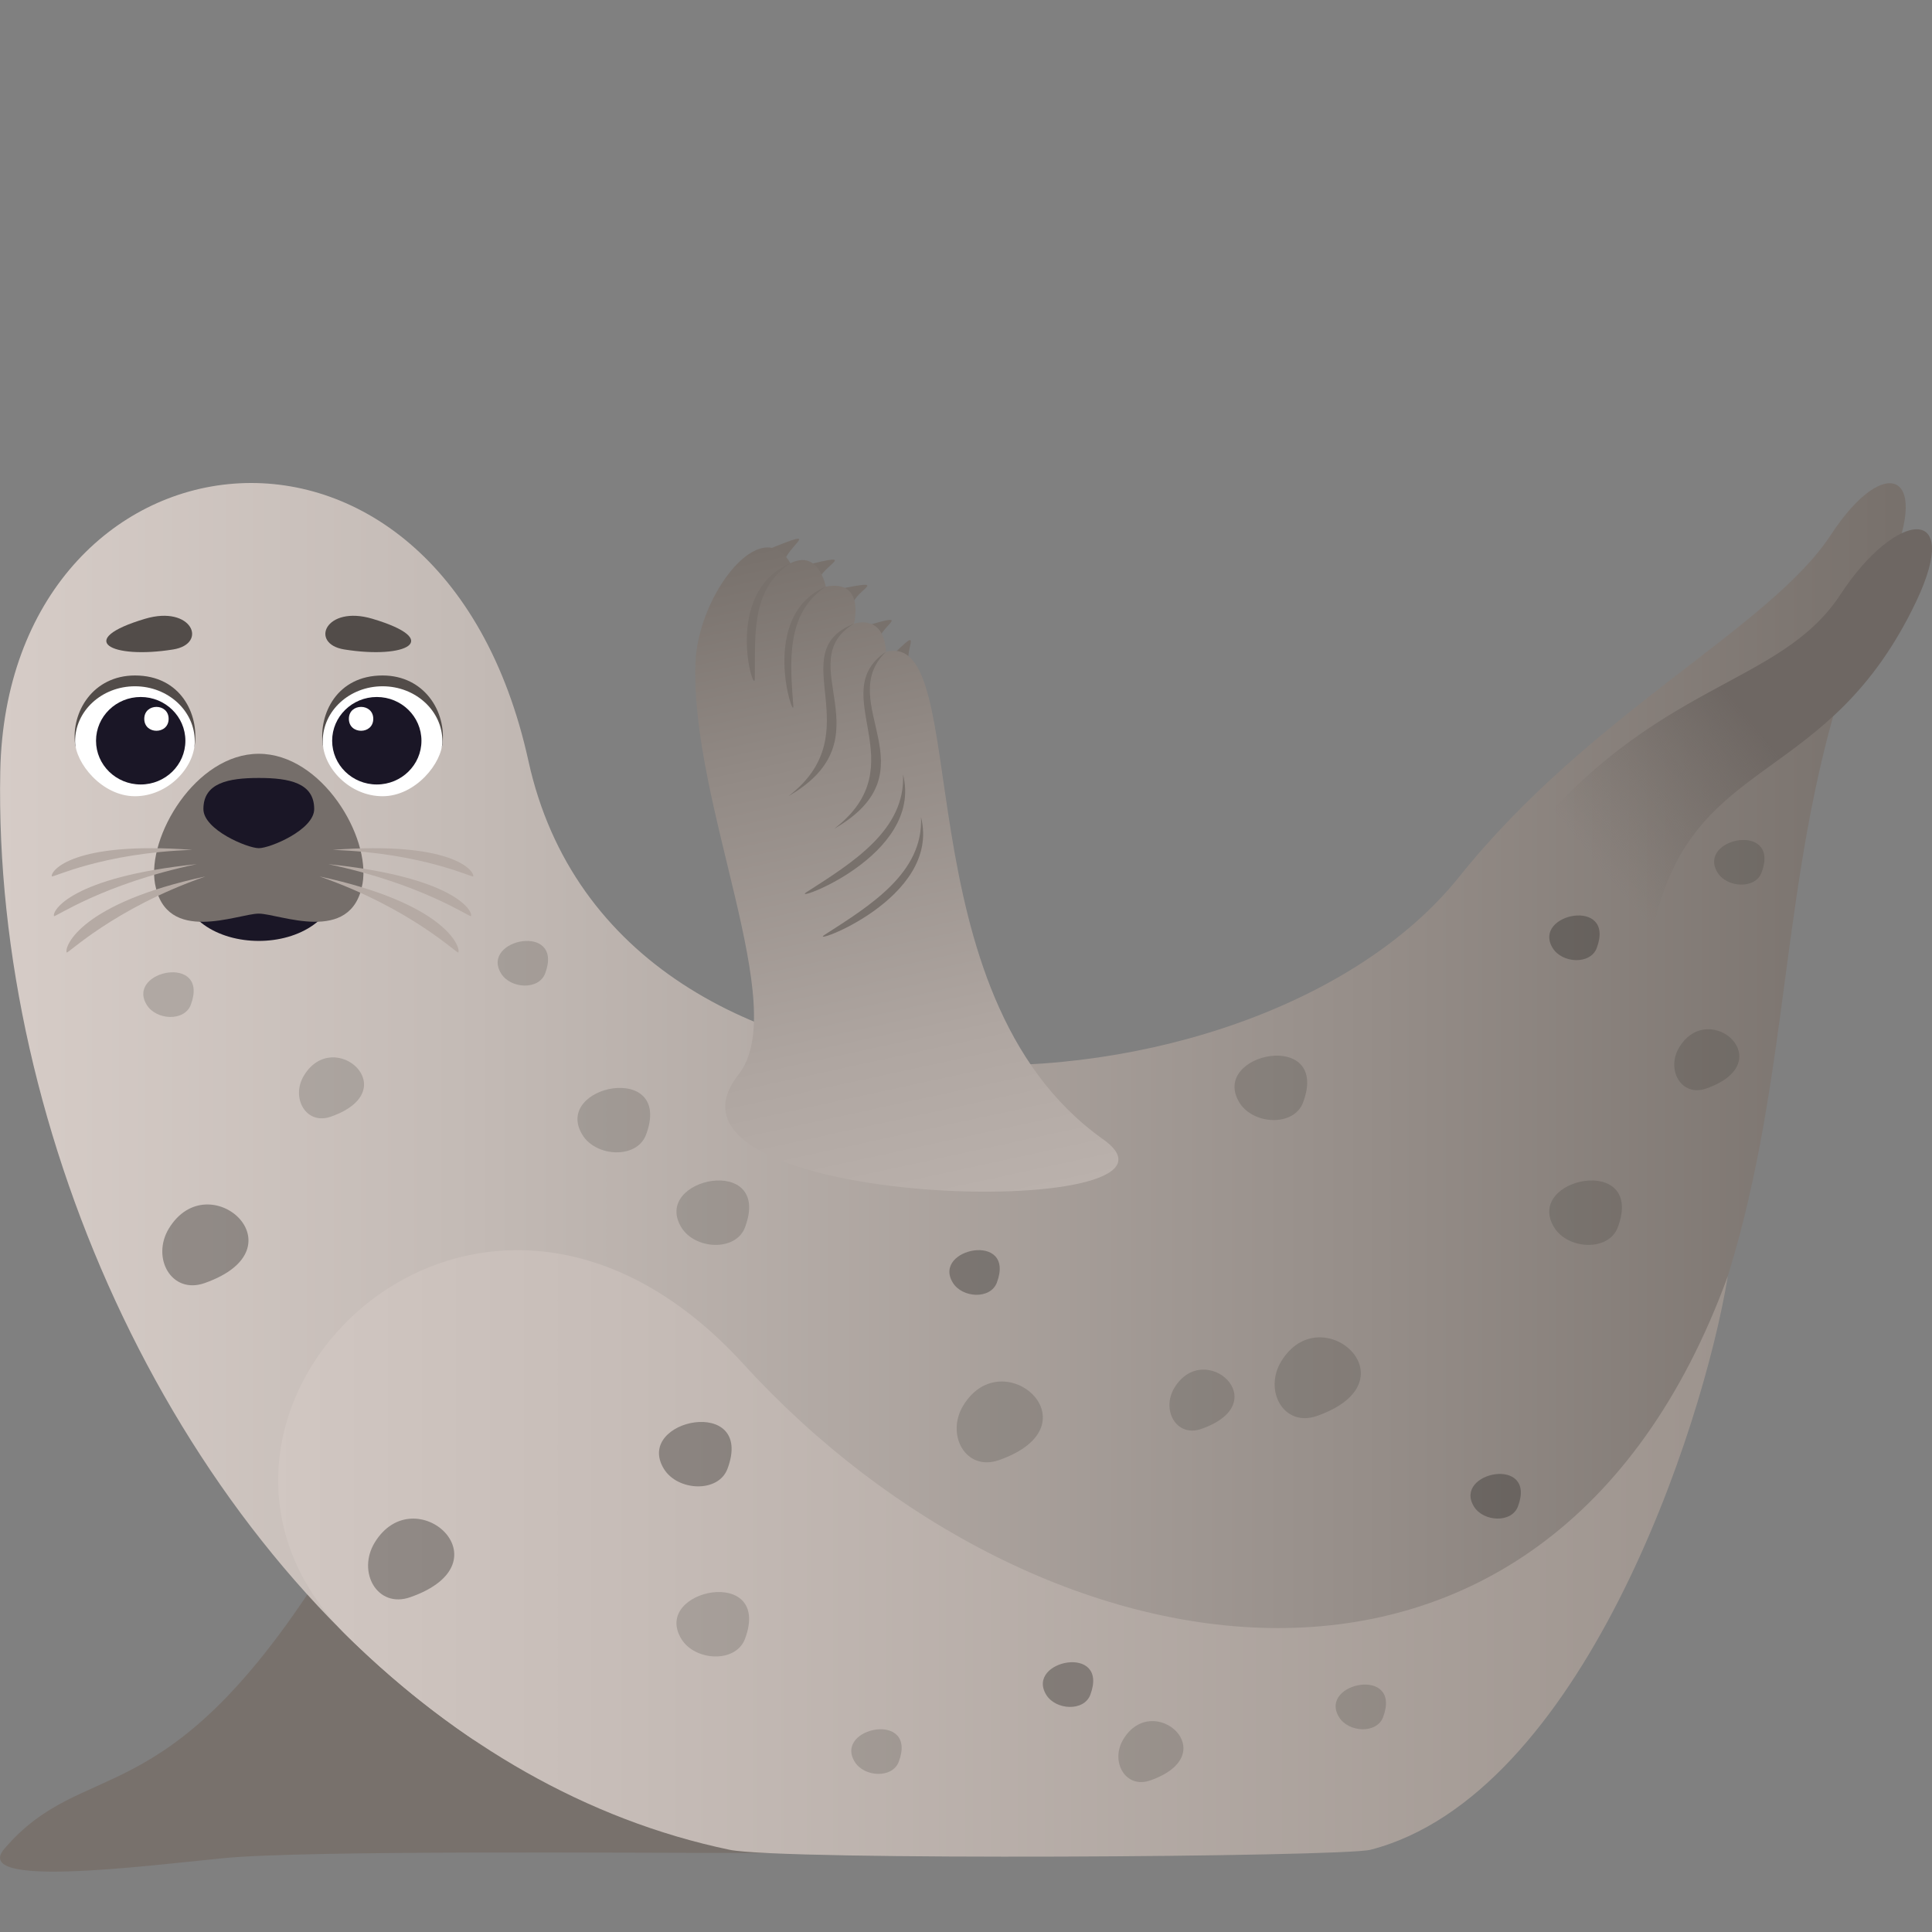 <?xml version="1.0" encoding="utf-8"?>
<!-- Generator: Adobe Illustrator 15.0.0, SVG Export Plug-In . SVG Version: 6.00 Build 0)  -->
<!DOCTYPE svg PUBLIC "-//W3C//DTD SVG 1.1//EN" "http://www.w3.org/Graphics/SVG/1.1/DTD/svg11.dtd">
<svg version="1.1" id="Layer_1" xmlns:x="http://ns.adobe.com/Extensibility/1.0/" xmlns:i="http://ns.adobe.com/AdobeIllustrator/10.0/" xmlns:graph="http://ns.adobe.com/Graphs/1.0/"
	 xmlns="http://www.w3.org/2000/svg" xmlns:xlink="http://www.w3.org/1999/xlink" xmlns:a="http://ns.adobe.com/AdobeSVGViewerExtensions/3.0/"
	 x="0px" y="0px" width="64px" height="64px" viewBox="0 0 64 64" enable-background="new 0 0 64 64" xml:space="preserve">
<rect x="0" y="0" width="64" height="64" fill="#808080" stroke="none"/>
<path fill="#78716C" d="M10.589,52.197c-5.177,8.069-7.79,5.956-10.441,9.042c-1.131,1.313,4.506,0.587,7.243,0.316
	c2.736-0.267,13.289-0.172,17.851-0.172C33.556,61.384,11.485,50.804,10.589,52.197z"/>
<linearGradient id="SVGID_1_" gradientUnits="userSpaceOnUse" x1="-0.081" y1="38.057" x2="62.758" y2="38.057">
	<stop  offset="0" style="stop-color:#D6CCC7"/>
	<stop  offset="0.241" style="stop-color:#C4BBB6"/>
	<stop  offset="0.72" style="stop-color:#968E89"/>
	<stop  offset="1" style="stop-color:#78716C"/>
	<a:midPointStop  offset="0" style="stop-color:#D6CCC7"/>
	<a:midPointStop  offset="0.551" style="stop-color:#D6CCC7"/>
	<a:midPointStop  offset="1" style="stop-color:#78716C"/>
</linearGradient>
<path fill="url(#SVGID_1_)" d="M0.009,25.552C-0.229,37.631,5.881,50.984,15.612,57.58c2.609,1.77,26.91,3.703,29.406,1.652
	C63.131,44.354,56.21,32.182,62.492,18.984c1.564-3.288-0.015-4.055-1.84-1.27c-2.022,3.092-7.937,5.866-12.319,11.336
	c-6.737,8.41-27.914,9.429-30.827-3.838C14.573,11.863,0.239,13.941,0.009,25.552z"/>
<linearGradient id="SVGID_2_" gradientUnits="userSpaceOnUse" x1="-0.081" y1="51.459" x2="62.758" y2="51.459">
	<stop  offset="0" style="stop-color:#D9CFCA"/>
	<stop  offset="0.322" style="stop-color:#C7BDB8"/>
	<stop  offset="0.963" style="stop-color:#99908A"/>
	<stop  offset="1" style="stop-color:#968D87"/>
	<a:midPointStop  offset="0" style="stop-color:#D9CFCA"/>
	<a:midPointStop  offset="0.551" style="stop-color:#D9CFCA"/>
	<a:midPointStop  offset="1" style="stop-color:#968D87"/>
</linearGradient>
<path fill="url(#SVGID_2_)" d="M11.563,54.259c3.574,3.491,7.84,6.021,12.604,7.017c1.745,0.364,20.308,0.239,21.232,0
	c6.969-1.799,11-13.885,11.838-19.006C51.207,58.816,34.36,55.85,24.63,45.188C15.636,35.329,4.221,47.085,11.563,54.259z"/>
<linearGradient id="SVGID_3_" gradientUnits="userSpaceOnUse" x1="49.053" y1="32.795" x2="58.784" y2="24.799">
	<stop  offset="0.449" style="stop-color:#78716C;stop-opacity:0"/>
	<stop  offset="1" style="stop-color:#6E6763"/>
	<a:midPointStop  offset="0.449" style="stop-color:#78716C;stop-opacity:0"/>
	<a:midPointStop  offset="0.582" style="stop-color:#78716C;stop-opacity:0"/>
	<a:midPointStop  offset="1" style="stop-color:#6E6763"/>
</linearGradient>
<path fill="url(#SVGID_3_)" d="M54.861,30.358c1.375-5.396,5.719-4.349,8.611-10.424c1.565-3.286-0.676-3.034-2.5-0.248
	c-2.021,3.092-6.143,2.823-10.525,8.292C43.711,36.39,53.022,37.571,54.861,30.358z"/>
<path fill="#524C49" d="M12.673,22.376c-1.521,0-2.116,1.286-1.982,2.293c0.098,0.746,3.867,0.746,3.964,0
	C14.796,23.582,14.061,22.376,12.673,22.376z"/>
<path fill="#FFFFFF" d="M12.673,22.734c-1.096,0-1.982,0.814-1.982,1.821c0,0.869,0.886,1.821,1.982,1.821s1.982-1.109,1.982-1.821
	C14.655,23.548,13.769,22.734,12.673,22.734z"/>
<ellipse fill="#1A1626" cx="12.482" cy="24.538" rx="1.479" ry="1.449"/>
<path fill="#FFFFFF" d="M12.365,23.812c0,0.528-0.808,0.528-0.808,0C11.557,23.285,12.365,23.285,12.365,23.812z"/>
<path fill="#524C49" d="M4.471,22.376c1.52,0,2.116,1.286,1.982,2.293c-0.098,0.746-3.867,0.746-3.964,0
	C2.348,23.582,3.083,22.376,4.471,22.376z"/>
<path fill="#FFFFFF" d="M4.47,22.734c1.096,0,1.982,0.814,1.982,1.821c0,0.869-0.887,1.821-1.982,1.821
	c-1.095,0-1.982-1.109-1.982-1.821C2.488,23.548,3.375,22.734,4.47,22.734z"/>
<ellipse fill="#1A1626" cx="4.661" cy="24.538" rx="1.48" ry="1.449"/>
<path fill="#FFFFFF" d="M4.779,23.812c0,0.528,0.807,0.528,0.807,0C5.586,23.285,4.779,23.285,4.779,23.812z"/>
<path fill="#524C49" d="M4.809,20.497c-2.36,0.702-1.131,1.349,0.929,1.017C6.901,21.325,6.361,20.037,4.809,20.497z"/>
<path fill="#524C49" d="M12.334,20.497c-1.553-0.46-2.093,0.828-0.93,1.017C13.465,21.845,14.693,21.199,12.334,20.497z"/>
<path fill="#1A1626" d="M5.933,29.04c0,2.839,5.277,2.839,5.277,0C11.21,27.44,5.933,27.44,5.933,29.04z"/>
<path fill="#756E6A" d="M8.571,24.97c-2.084,0-3.716,2.749-3.435,4.311c0.366,2.033,2.755,0.984,3.435,0.984
	c0.681,0,3.071,1.048,3.437-0.984C12.289,27.719,10.658,24.97,8.571,24.97z"/>
<path id="Shape_28_" fill="#1A1626" d="M6.738,26.8c0-0.864,0.822-1.029,1.836-1.029c1.013,0,1.834,0.165,1.834,1.029
	c0,0.688-1.461,1.297-1.834,1.297C8.199,28.097,6.738,27.488,6.738,26.8L6.738,26.8z"/>
<path fill="#B5AAA4" d="M11.021,28.153c3.948-0.298,4.697,0.692,4.655,0.877C15.663,29.09,14.028,28.257,11.021,28.153z"/>
<path fill="#B5AAA4" d="M10.874,28.626c4.16,0.429,4.798,1.547,4.728,1.721C15.58,30.403,13.995,29.281,10.874,28.626z"/>
<path fill="#B5AAA4" d="M10.588,29.034c4.108,0.881,4.676,2.305,4.596,2.518C15.157,31.618,13.649,30.104,10.588,29.034z"/>
<path fill="#B5AAA4" d="M6.371,28.153c-3.949-0.298-4.697,0.691-4.655,0.877C1.729,29.09,3.363,28.257,6.371,28.153z"/>
<path fill="#B5AAA4" d="M6.518,28.626c-4.159,0.429-4.798,1.547-4.729,1.721C1.812,30.403,3.397,29.281,6.518,28.626z"/>
<path fill="#B5AAA4" d="M6.804,29.034c-4.108,0.881-4.675,2.305-4.596,2.518C2.235,31.618,3.743,30.103,6.804,29.034z"/>
<path opacity="0.2" fill="#363230" d="M24.68,40.656c-0.305,0.814-1.662,0.74-2.111,0C21.57,39.008,25.594,38.205,24.68,40.656z"/>
<path opacity="0.2" fill="#363230" d="M29.774,58.358c-0.212,0.565-1.151,0.514-1.463,0C27.619,57.218,30.408,56.66,29.774,58.358z"
	/>
<path opacity="0.2" fill="#363230" d="M33.09,48.369c-1.098,0.384-1.77-0.841-1.18-1.811C33.228,44.396,36.391,47.21,33.09,48.369z"
	/>
<path opacity="0.2" fill="#363230" d="M43.166,36.521c-0.305,0.814-1.662,0.738-2.111,0C40.057,34.875,44.08,34.069,43.166,36.521z"
	/>
<path opacity="0.4" fill="#363230" d="M33.023,42.487c-0.211,0.565-1.151,0.514-1.462,0C30.869,41.347,33.658,40.788,33.023,42.487z
	"/>
<path opacity="0.4" fill="#363230" d="M36.119,56.14c-0.211,0.564-1.15,0.513-1.463,0C33.965,54.997,36.754,54.438,36.119,56.14z"/>
<path opacity="0.2" fill="#363230" d="M39.796,47.335c-0.828,0.291-1.337-0.633-0.891-1.365
	C39.9,44.337,42.288,46.461,39.796,47.335z"/>
<path opacity="0.2" fill="#363230" d="M21.401,37.589c-0.305,0.815-1.662,0.741-2.111,0C18.292,35.942,22.316,35.138,21.401,37.589z
	"/>
<path opacity="0.2" fill="#363230" d="M6.321,33.283c-0.211,0.565-1.151,0.515-1.463,0C4.166,32.143,6.955,31.584,6.321,33.283z"/>
<path opacity="0.4" fill="#363230" d="M6.775,42.505c-1.097,0.384-1.77-0.841-1.18-1.811C6.914,38.531,10.077,41.346,6.775,42.505z"
	/>
<path opacity="0.2" fill="#363230" d="M18.06,32.244c-0.211,0.564-1.151,0.514-1.463,0C15.904,31.104,18.693,30.544,18.06,32.244z"
	/>
<path opacity="0.2" fill="#363230" d="M58.356,28.901c-0.211,0.564-1.151,0.511-1.463,0C56.201,27.759,58.99,27.201,58.356,28.901z"
	/>
<path opacity="0.2" fill="#363230" d="M10.96,36.991c-0.828,0.291-1.336-0.634-0.89-1.364C11.064,33.993,13.452,36.117,10.96,36.991
	z"/>
<path opacity="0.2" fill="#363230" d="M53.592,40.656c-0.305,0.814-1.662,0.739-2.111,0C50.482,39.008,54.506,38.205,53.592,40.656z
	"/>
<path opacity="0.4" fill="#363230" d="M50.285,49.901c-0.211,0.564-1.15,0.513-1.462,0C48.131,48.76,50.92,48.202,50.285,49.901z"/>
<path opacity="0.2" fill="#363230" d="M43.623,46.906c-1.096,0.384-1.77-0.841-1.18-1.811
	C43.762,42.933,46.925,45.747,43.623,46.906z"/>
<path opacity="0.2" fill="#363230" d="M24.679,54.289c-0.304,0.814-1.661,0.74-2.11,0C21.57,52.642,25.594,51.838,24.679,54.289z"/>
<path opacity="0.2" fill="#363230" d="M45.818,56.88c-0.211,0.565-1.15,0.512-1.462,0C43.664,55.737,46.453,55.179,45.818,56.88z"/>
<path opacity="0.2" fill="#363230" d="M38.104,58.979c-0.828,0.29-1.336-0.635-0.891-1.366
	C38.208,55.98,40.596,58.104,38.104,58.979z"/>
<path opacity="0.4" fill="#363230" d="M24.099,48.655c-0.304,0.814-1.661,0.739-2.109,0C20.99,47.008,25.014,46.204,24.099,48.655z"
	/>
<path opacity="0.4" fill="#363230" d="M13.592,52.909c-1.097,0.385-1.77-0.839-1.18-1.809C13.73,48.938,16.894,51.751,13.592,52.909
	z"/>
<path opacity="0.4" fill="#363230" d="M52.895,31.402c-0.211,0.564-1.15,0.512-1.463,0C50.74,30.26,53.529,29.701,52.895,31.402z"/>
<path opacity="0.2" fill="#363230" d="M56.518,36.06c-0.828,0.29-1.336-0.634-0.891-1.366C56.622,33.061,59.01,35.186,56.518,36.06z
	"/>
<path fill="#78716C" d="M25.363,18.234c2.185-0.902,0.44-0.027,0.612,0.57C25.888,18.722,25.45,18.317,25.363,18.234z"/>
<path fill="#78716C" d="M26.57,18.755c2.153-0.545,0.42,0.037,0.531,0.637C27.025,19.3,26.646,18.848,26.57,18.755z"/>
<path fill="#78716C" d="M27.718,19.529c2.002-0.413,0.396,0.057,0.523,0.643C28.167,20.079,27.792,19.624,27.718,19.529z"/>
<path fill="#78716C" d="M28.527,20.783c1.986-0.609,0.405,0.02,0.586,0.596C29.029,21.29,28.611,20.869,28.527,20.783z"/>
<path fill="#78716C" d="M29.388,21.89c1.438-1.479,0.367-0.172,0.822,0.258C30.091,22.111,29.505,21.931,29.388,21.89z"/>
<linearGradient id="SVGID_4_" gradientUnits="userSpaceOnUse" x1="188.919" y1="208.483" x2="209.11" y2="214.598" gradientTransform="matrix(0.114 -1.083 -1.135 -0.074 246.112 260.26)">
	<stop  offset="0" style="stop-color:#BAB1AC"/>
	<stop  offset="0.248" style="stop-color:#AFA6A1"/>
	<stop  offset="0.683" style="stop-color:#928A85"/>
	<stop  offset="1" style="stop-color:#78716C"/>
	<a:midPointStop  offset="0" style="stop-color:#BAB1AC"/>
	<a:midPointStop  offset="0.582" style="stop-color:#BAB1AC"/>
	<a:midPointStop  offset="1" style="stop-color:#78716C"/>
</linearGradient>
<path fill="url(#SVGID_4_)" d="M24.464,35.598c1.762-2.233-1.591-8.915-1.426-13.632c0.078-2.26,2.186-4.995,3.145-3.307
	c0.946-0.472,1.172,0.775,1.172,0.775c1.32-0.255,0.934,1.228,0.934,1.228s0.988-0.357,1.06,0.929
	c2.968-0.753,0.39,11.322,7.191,16.148C40.402,40.48,20.888,40.128,24.464,35.598z"/>
<path fill="#78716C" d="M27.638,27.451c3.322-1.916-0.024-4.171,1.71-5.86C27.312,22.966,30.402,25.329,27.638,27.451z"/>
<path fill="#78716C" d="M26.125,26.369c3.322-1.917,0.04-4.439,2.164-5.707C25.889,21.605,28.888,24.246,26.125,26.369z"/>
<path fill="#78716C" d="M26.279,23.378c-0.106-1.428-0.261-3.058,1.076-3.944C25.093,20.401,26.323,23.968,26.279,23.378z"/>
<path fill="#78716C" d="M27.317,30.967c1.521-0.977,3.279-2.058,3.192-3.9C31.196,29.782,26.689,31.37,27.317,30.967z"/>
<path fill="#78716C" d="M26.72,29.552c1.52-0.976,3.28-2.057,3.194-3.899C30.599,28.369,26.092,29.957,26.72,29.552z"/>
<path fill="#78716C" d="M25.003,22.489c0.026-1.391-0.158-2.944,1.18-3.83C23.919,19.623,24.992,23.079,25.003,22.489z"/>
</svg>
